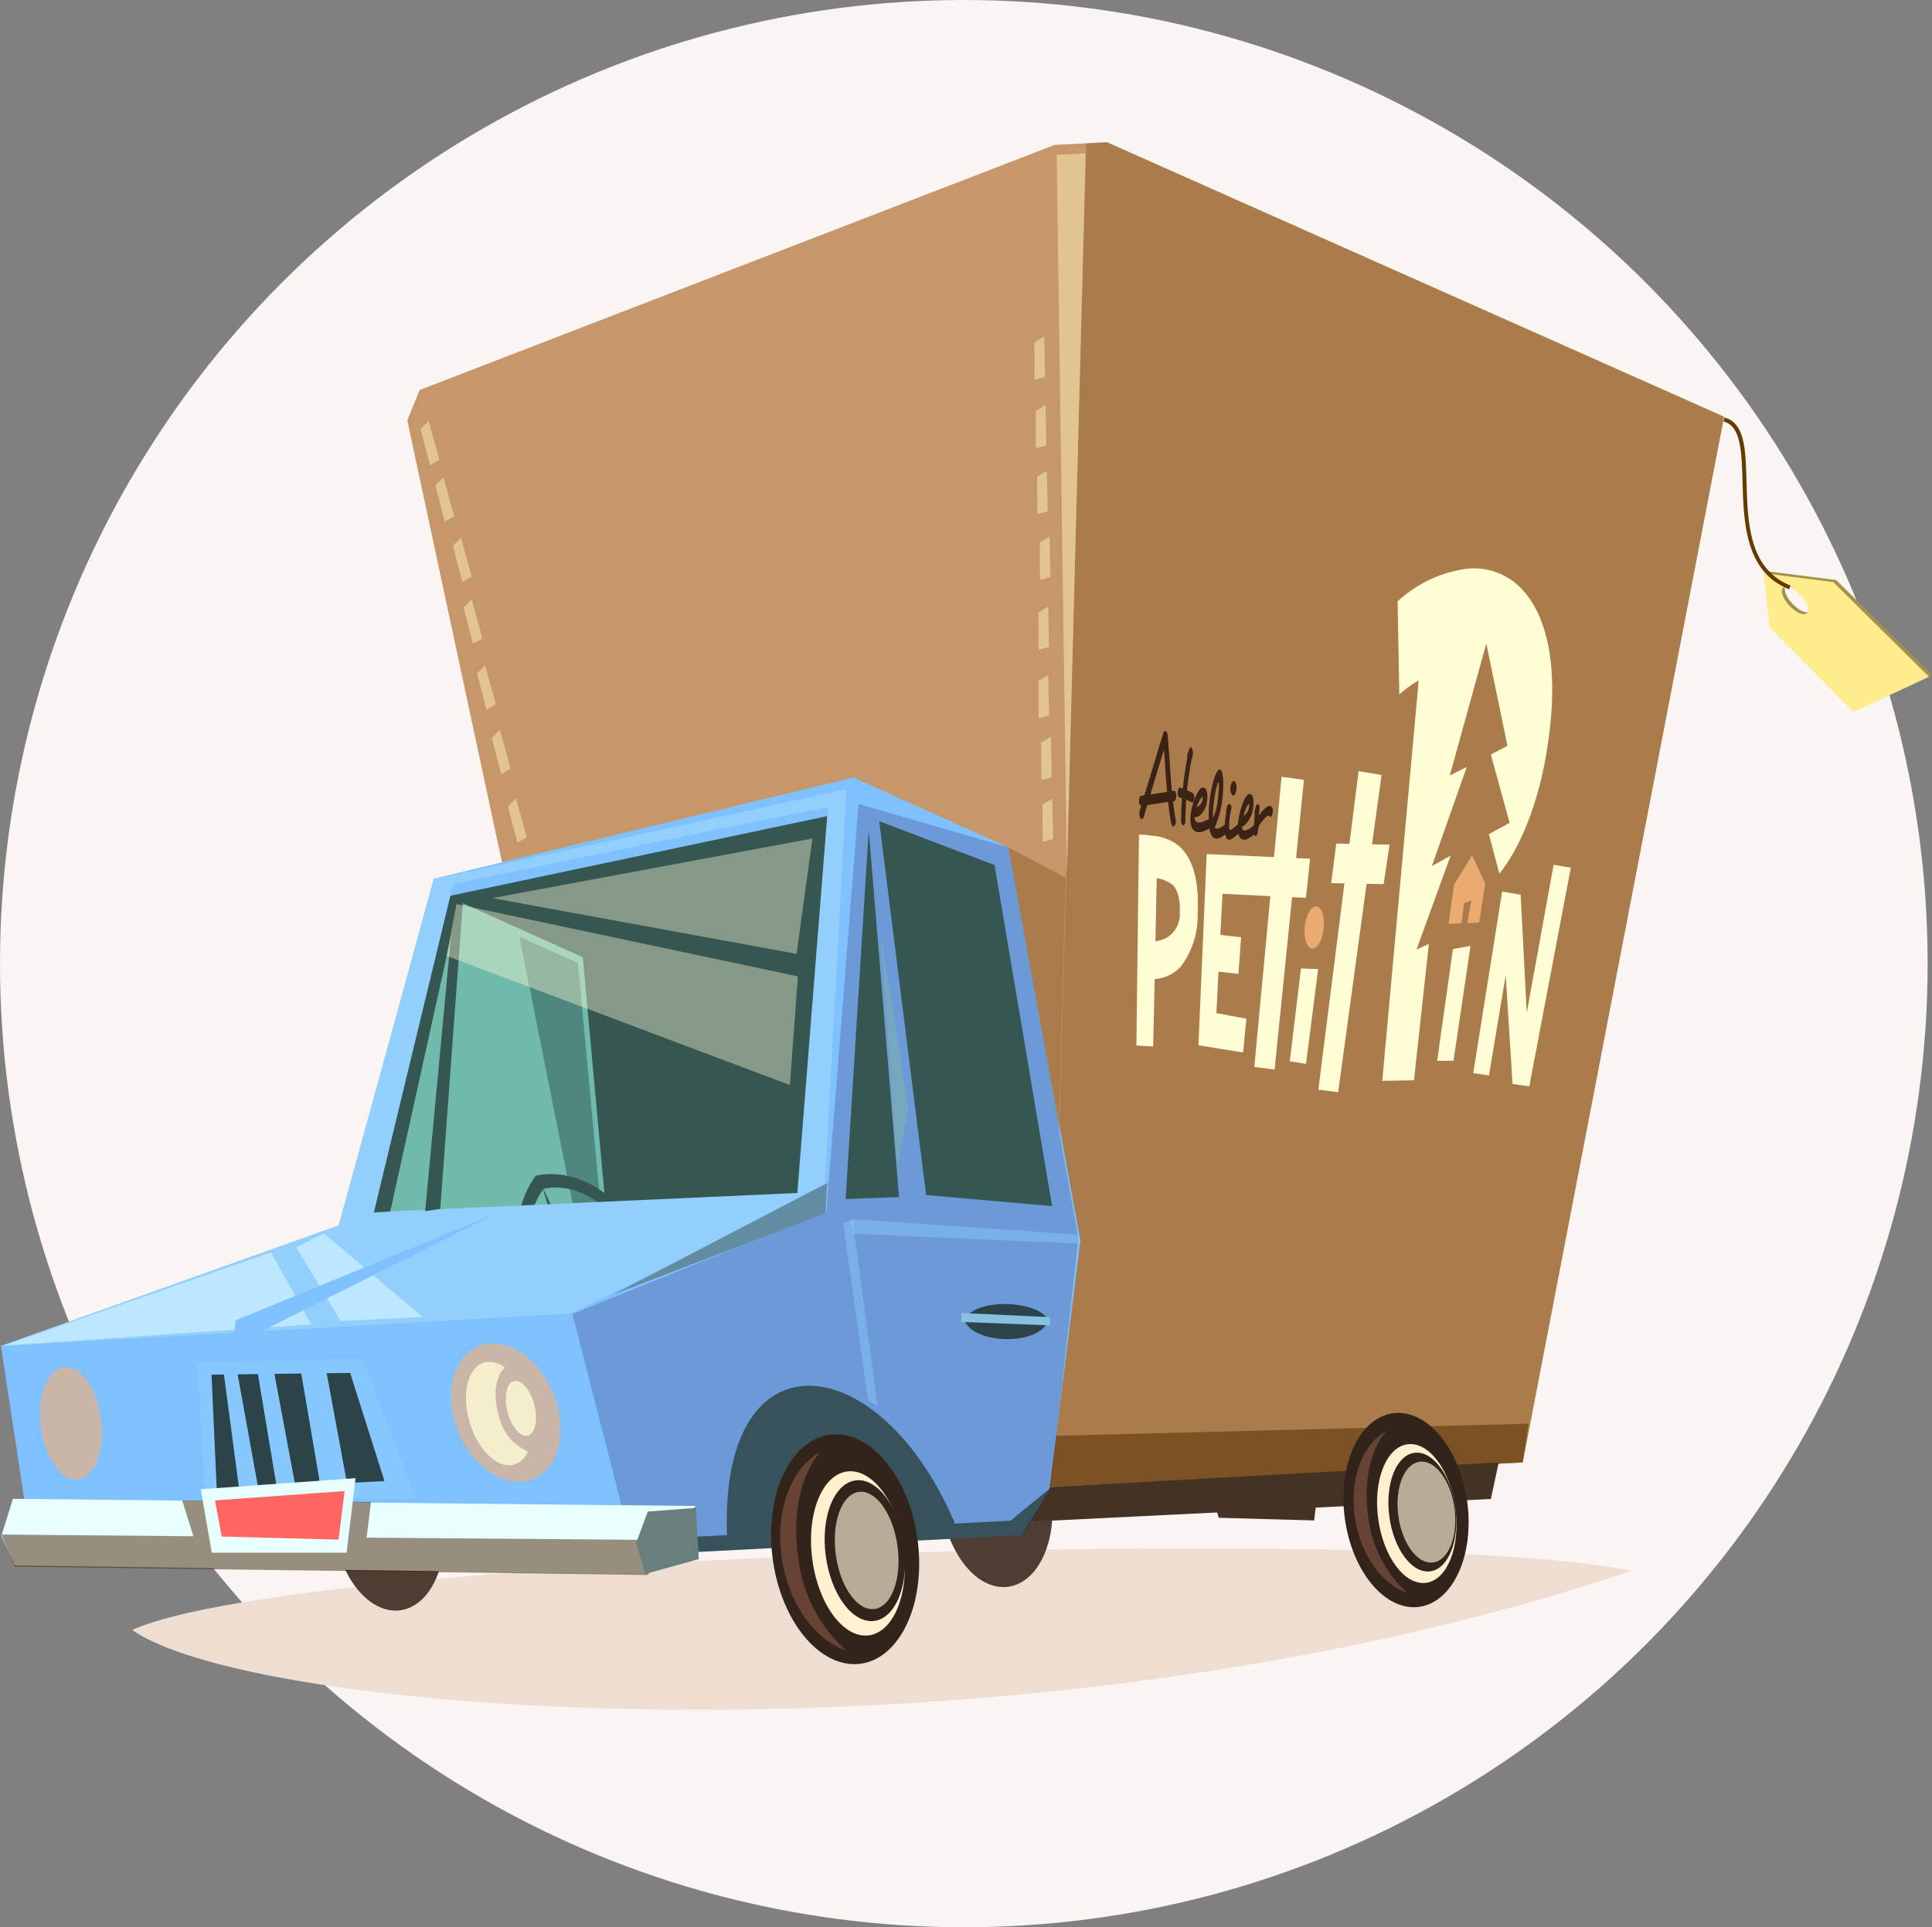<svg xmlns="http://www.w3.org/2000/svg" xmlns:xlink="http://www.w3.org/1999/xlink" width="160.363" height="160" viewBox="0 0 160.363 160"><rect x="0" y="0" width="160.363" height="160" fill="#808080" stroke="none"/><defs><clipPath id="a"><rect width="160.358" height="130.133" fill="none"/></clipPath><clipPath id="b"><path d="M109.271,0l-4.34.217L52.216,20.569l-1.028,2.513L60.007,64.24l37.761,47.745,46.009-2.388,16.711-86.808Z" transform="translate(-51.188)" fill="none"/></clipPath><linearGradient id="c" x1="-0.309" y1="1.162" x2="-0.303" y2="1.162" gradientUnits="objectBoundingBox"><stop offset="0" stop-color="#e8c370"/><stop offset="1" stop-color="#c6976b"/></linearGradient><clipPath id="d"><rect width="40.94" height="5.482" fill="none"/></clipPath><clipPath id="e"><rect width="55.991" height="111.634" fill="none"/></clipPath><clipPath id="f"><path d="M36.047,88.263l-8.572,31.849L.127,127.067l2.39,15.724,47.854,1.3,36.464-2.536,2.881-23.275L83.737,85.661,70.879,79.855Z" transform="translate(-0.127 -79.855)" fill="none"/></clipPath><linearGradient id="g" x1="-0.071" y1="0.956" x2="-0.063" y2="0.956" gradientUnits="objectBoundingBox"><stop offset="0" stop-color="#597b84"/><stop offset="1" stop-color="#7fc1ff"/></linearGradient><clipPath id="h"><path d="M.253,149.968l2.306,15.724,50.059,1.165L47.6,147.293Z" transform="translate(-0.253 -147.293)" fill="none"/></clipPath><linearGradient id="i" x1="0.011" y1="1.455" x2="0.023" y2="1.455" xlink:href="#g"/><clipPath id="j"><rect width="41.993" height="61.953" fill="none"/></clipPath><clipPath id="k"><path d="M52.2,91.373,44.331,121.43l39.389-1.952L83.774,84.7Z" transform="translate(-44.331 -84.7)" fill="none"/></clipPath><clipPath id="l"><rect width="2.843" height="15.512" fill="none"/></clipPath><clipPath id="m"><rect width="19.07" height="2.032" fill="none"/></clipPath><clipPath id="n"><rect width="4.754" height="23.477" fill="none"/></clipPath><clipPath id="o"><path d="M29.387,149.472l2.175-.168-2.011-1.254Z" transform="translate(-29.387 -148.05)" fill="none"/></clipPath><linearGradient id="p" x1="-8.169" y1="12.701" x2="-7.89" y2="12.701" xlink:href="#g"/><clipPath id="q"><path d="M29.64,143.518l1.673,1.144,19.993-10.038Z" transform="translate(-29.64 -134.623)" fill="none"/></clipPath><linearGradient id="r" x1="-0.791" y1="2.263" x2="-0.763" y2="2.263" xlink:href="#g"/><clipPath id="s"><rect width="5.144" height="8.592" fill="none"/></clipPath><clipPath id="t"><rect width="2.507" height="4.573" fill="none"/></clipPath><clipPath id="u"><rect width="18.145" height="11.618" fill="none"/></clipPath><clipPath id="v"><rect width="56.989" height="6.193" fill="none"/></clipPath><clipPath id="w"><rect width="14.111" height="42.55" fill="none"/></clipPath><clipPath id="x"><rect width="5.107" height="17.594" fill="none"/></clipPath><clipPath id="y"><rect width="2.348" height="7.915" fill="none"/></clipPath><clipPath id="z"><rect width="9.261" height="24.304" fill="none"/></clipPath><clipPath id="aa"><rect width="5.916" height="26.652" fill="none"/></clipPath><clipPath id="ab"><rect width="2.771" height="9.548" fill="none"/></clipPath><clipPath id="ac"><rect width="8.096" height="18.403" fill="none"/></clipPath></defs><g transform="translate(-637.29 -822)"><circle cx="80" cy="80" r="80" transform="translate(637.29 822)" fill="#faf5f3"/><g transform="translate(3 6.109)"><g transform="translate(634.29 827.7)" clip-path="url(#a)"><g transform="translate(10.975 116.739)"><g transform="translate(0 0)"><path d="M141.046,178.633c-17.908-3.829-110.081-1.543-124.427,4.906,10.441,7.376,74.577,11.926,124.427-4.906" transform="translate(-16.619 -176.77)" fill="#eeded1"/></g></g><path d="M51,169.358c-.533-3.967-3-6.908-5.506-6.57s-4.114,3.825-3.577,7.791,3,6.907,5.507,6.57,4.114-3.827,3.576-7.791" transform="translate(-14.201 -55.274)" fill="#4f3d33"/><path d="M127.407,166.4c-.532-3.967-3-6.907-5.506-6.57s-4.114,3.827-3.577,7.792,3,6.908,5.506,6.57,4.114-3.827,3.577-7.792" transform="translate(-40.149 -54.269)" fill="#4f3d33"/></g><g transform="translate(668.095 827.7)" clip-path="url(#b)"><rect width="109.299" height="111.983" fill="url(#c)"/></g><g transform="translate(720.227 934.088)" opacity="0.5"><g clip-path="url(#d)"><path d="M130.813,162.124l40.255-1.028-.484,3.208-40.456,2.274Z" transform="translate(-130.128 -161.096)" fill="#431f00"/></g></g><g transform="translate(721.403 827.7)" opacity="0.3"><g clip-path="url(#e)"><path d="M171.19,109.6,187.9,22.786,136.684,0l-1.716.085L131.91,111.633Z" transform="translate(-131.91)" fill="#673b00"/></g></g><g transform="translate(634.374 880.436)" clip-path="url(#f)"><rect width="78.609" height="99.253" transform="translate(-10.82 62.361) rotate(-80.151)" fill="url(#g)"/></g><g transform="translate(634.457 924.973)" clip-path="url(#h)"><rect width="53.906" height="24.17" transform="translate(-1.743 0.154) rotate(-5.131)" fill="url(#i)"/></g><g transform="translate(663.567 882.641)"><path d="M129.349,170.881l38.326-1.89.652-3.038L131.147,168Z" transform="translate(-73.204 -111.299)" fill="#443225"/><path d="M52.2,91.373l-7.866,30.058,38.9-3.931.548-32.8Z" transform="translate(-44.332 -83.706)" fill="#70baab"/><path d="M65.281,99.881l4.854,2.17L72.3,125.18l-1.942.115Z" transform="translate(-51.446 -88.861)" fill="#4e877d"/><g transform="translate(18.237 0)" opacity="0.2"><g clip-path="url(#j)"><path d="M93.027,116.991l2.668-33.8,12.433,3.6,5.812,32.453-2.328,20.872-2.226,3.726-32.419,1.3-5.02-19.62Z" transform="translate(-71.947 -83.194)" fill="#200043"/></g></g><path d="M114.4,116.386l10.456.92-4.777-28.314-9.575-3.641Z" transform="translate(-66.805 -83.926)" fill="#355651"/><path d="M108.2,86.491l-1.92,30.616,4.434-.167Z" transform="translate(-65.368 -84.313)" fill="#355651"/><path d="M179.127,167.117c-.6-4.438-3.356-7.732-6.163-7.353s-4.6,4.283-4,8.72,3.356,7.731,6.163,7.354,4.6-4.283,4-8.721" transform="translate(-86.617 -109.187)" fill="#33241b"/><path d="M179.582,168.989c-.427-3.178-2.207-5.56-3.977-5.32s-2.859,3.007-2.432,6.182,2.209,5.558,3.978,5.32,2.857-3.006,2.43-6.182" transform="translate(-88.056 -110.517)" fill="#fff1cf"/><path d="M69.663,120.335,86.1,115.913,87.82,84.7,56.244,91.373,67.475,96.42Z" transform="translate(-48.378 -83.706)" fill="#355651"/><path d="M115.556,169.136l-2.4,3.94-29.72,1.541.085-1.284,28.692-1.456Z" transform="translate(-57.613 -112.38)" fill="#38525b"/><path d="M110.09,167.314c-6.239-14.125-19.065-15.478-18.74.888a3.719,3.719,0,0,0,.228,1.363l18.532-.794a1.61,1.61,0,0,0-.016-1.457" transform="translate(-60.296 -108.029)" fill="#38525b"/><path d="M109.076,171.164c-.7-5.249-3.968-9.142-7.289-8.7s-5.439,5.064-4.735,10.312,3.969,9.142,7.289,8.7,5.439-5.064,4.734-10.314" transform="translate(-62.191 -110.104)" fill="#33241b"/><path d="M109.616,173.38c-.506-3.755-2.609-6.575-4.7-6.29s-3.382,3.554-2.875,7.313,2.611,6.573,4.7,6.291,3.382-3.555,2.875-7.313" transform="translate(-63.892 -111.678)" fill="#fff1cf"/></g><g transform="translate(663.566 883.636)" clip-path="url(#k)"><path d="M66.572,129.847c-4.042,5.576.811,14.034,6.533,10.462s-.64-11.74-6.533-10.462m5.84,9.407c-4.553,2.842-8.41-3.889-5.2-8.319,4.688-1.017,9.747,5.485,5.2,8.319" transform="translate(-51.378 -99.986)" fill="#355651"/><path d="M68.134,131.266l1.371,4.454.742-.057Z" transform="translate(-52.414 -100.514)" fill="#355651"/><path d="M75.121,132.577,73,136.723l.572.478Z" transform="translate(-54.066 -100.959)" fill="#355651"/></g><g transform="translate(634.29 828.624)"><path d="M68.008,131.964,47.372,142.053,0,144.762l31.195-11.136Z" transform="translate(0 -45.739)" fill="#92cffc"/><path d="M48.347,120.97l5.759-26.08L53.1,94.807l-6.116,26.237Z" transform="translate(-15.956 -33.12)" fill="#355651"/><path d="M51.778,92.1l-7.436,30.76-3.184,1.7,8.824-32.137Z" transform="translate(-13.977 -32.201)" fill="#92cffc"/><path d="M55.891,94.865l-2.455,26.1,1.256-.2,1.884-25.6Z" transform="translate(-18.147 -33.141)" fill="#355651"/><g transform="translate(40.858 56.876)"><path d="M88.45,87.522,87.128,97.1,61.869,92.475Z" transform="translate(-61.869 -87.522)" fill="#fffdd6" opacity="0.4"/></g><g transform="translate(37.067 62.323)"><g transform="translate(0)"><path d="M85.287,101.771l-28.339-6-.823,4.3,28.5,10.727Z" transform="translate(-56.125 -95.772)" fill="#fffdd6" opacity="0.4"/></g></g><g transform="translate(87.707 0)"><g transform="translate(0 0)"><path d="M132.808,1.515l.852,59.671L135.206,1.4Z" transform="translate(-132.808 -1.4)" fill="#e1c492"/></g></g><path d="M110.686,99.549,113,114.024l-.943,4.883Z" transform="translate(-37.589 -34.731)" fill="#75a8bc"/><path d="M84.946,115.021H87.2l1.836-33.686L55.294,88.7l.171.685L87.5,82.791Z" transform="translate(-18.778 -28.546)" fill="#92cffc"/><path d="M128.188,147.395c-.856-1.717-6.233-1.867-6.966,0,.731,2.017,6.233,2.166,6.966,0" transform="translate(-41.167 -50.523)" fill="#2b4349"/><path d="M120.847,147.176l7.308.343.059.685-7.424-.286Z" transform="translate(-41.02 -50.905)" fill="#86c2e0"/><path d="M110.239,173.608c-.433-3.222-2.238-5.639-4.032-5.394s-2.9,3.049-2.468,6.27,2.239,5.636,4.033,5.394,2.9-3.05,2.468-6.27" transform="translate(-35.198 -58.044)" fill="#33241b"/><path d="M180.062,169.3c-.366-2.716-1.887-4.754-3.4-4.549s-2.445,2.57-2.081,5.288,1.888,4.754,3.4,4.549,2.444-2.572,2.078-5.288" transform="translate(-59.262 -56.871)" fill="#33241b"/><path d="M94.664,133.333l-17.651,6.776,17.814-9.285Z" transform="translate(-26.153 -45.352)" fill="#628ca2"/><path d="M37.24,138.329l3.68,6.107,6.832-.331L39.5,137.157Z" transform="translate(-12.647 -47.503)" fill="#bde6ff"/><path d="M.443,147.3l25.539-1.766-3.329-5.978Z" transform="translate(-0.15 -48.32)" fill="#bde6ff"/><g transform="translate(69.988 88.483)" opacity="0.4"><g clip-path="url(#l)"><path d="M105.979,135.737l2.072,14.708.772.451-2.064-15.512Z" transform="translate(-105.979 -135.384)" fill="#92cffc"/></g></g><g transform="translate(70.601 88.484)" opacity="0.4"><g clip-path="url(#m)"><path d="M125.977,137.416l-18.847-.833-.223-1.2,18.9,1.28Z" transform="translate(-106.907 -135.384)" fill="#92cffc"/></g></g><path d="M152.338,169.816l.558,1.785,7.918.222.335-2.788Z" transform="translate(-51.734 -58.329)" fill="#443225"/><path d="M227.8,54.656l-5.8-.737.536,4.5,6.943,7.026,6.274-2.925Zm-2.194,2.588c-.258.239-.907-.045-1.45-.634s-.775-1.26-.518-1.5.908.045,1.45.634.776,1.26.517,1.5" transform="translate(-75.39 -19.235)" fill="#a3924d"/><path d="M227.422,54.91l-5.8-.737.533,4.5,6.943,7.026,6.275-2.925ZM225.228,57.5c-.257.238-.907-.046-1.45-.634s-.775-1.26-.517-1.5.907.046,1.45.634.776,1.26.517,1.5" transform="translate(-75.261 -19.321)" fill="#ffec8d"/><path d="M222.068,48.866c-3.662-1.448-3.775-5.6-3.867-8.93-.068-2.49-.127-4.642-1.578-5l.081-.325c1.7.424,1.759,2.692,1.828,5.32.091,3.4.2,7.262,3.657,8.629Z" transform="translate(-73.565 -12.677)" fill="#673b00"/><g transform="translate(34.91 22.204)"><g transform="translate(0 0)"><path d="M52.862,35.691l.781,3.011.781-.446-.891-3.234Z" transform="translate(-52.862 -35.022)" fill="#e1c492"/></g></g><g transform="translate(36.137 26.887)"><g transform="translate(0 0)"><path d="M54.72,42.784,55.5,45.8l.781-.446-.892-3.235Z" transform="translate(-54.72 -42.114)" fill="#e1c492"/></g></g><g transform="translate(37.588 31.908)"><g transform="translate(0 0)"><path d="M56.916,50.384,57.7,53.4l.782-.446-.892-3.234Z" transform="translate(-56.916 -49.715)" fill="#e1c492"/></g></g><g transform="translate(38.479 37.039)"><g transform="translate(0 0)"><path d="M58.267,58.153l.781,3.011.781-.446-.891-3.233Z" transform="translate(-58.267 -57.485)" fill="#e1c492"/></g></g><g transform="translate(39.594 42.504)"><g transform="translate(0 0)"><path d="M59.956,66.429l.781,3.011.782-.446-.893-3.234Z" transform="translate(-59.956 -65.76)" fill="#e1c492"/></g></g><g transform="translate(40.822 47.858)"><g transform="translate(0 0)"><path d="M61.813,74.537l.781,3.011.781-.446-.892-3.234Z" transform="translate(-61.813 -73.868)" fill="#e1c492"/></g></g><g transform="translate(42.16 53.545)"><g transform="translate(0 0)"><path d="M63.84,83.149l.781,3.011.781-.446-.892-3.234Z" transform="translate(-63.84 -82.48)" fill="#e1c492"/></g></g><g transform="translate(86.527 53.572)"><g transform="translate(0 0)"><path d="M131.023,83.007l.016,3.108.867-.24-.07-3.354Z" transform="translate(-131.023 -82.521)" fill="#e1c492"/></g></g><g transform="translate(86.417 48.441)"><g transform="translate(0 0)"><path d="M130.855,75.238l.016,3.108.867-.24-.069-3.355Z" transform="translate(-130.855 -74.751)" fill="#e1c492"/></g></g><g transform="translate(86.194 43.31)"><g transform="translate(0 0)"><path d="M130.517,67.47l.016,3.108.867-.24-.069-3.355Z" transform="translate(-130.517 -66.983)" fill="#e1c492"/></g></g><g transform="translate(86.194 37.62)"><g transform="translate(0 0)"><path d="M130.517,58.854l.016,3.108.867-.241-.069-3.354Z" transform="translate(-130.517 -58.367)" fill="#e1c492"/></g></g><g transform="translate(86.305 31.822)"><g transform="translate(0 0)"><path d="M130.687,50.074l.016,3.108.867-.24-.07-3.355Z" transform="translate(-130.687 -49.587)" fill="#e1c492"/></g></g><g transform="translate(86.082 26.357)"><g transform="translate(0 0)"><path d="M130.349,41.8l.016,3.108.867-.24-.07-3.355Z" transform="translate(-130.349 -41.312)" fill="#e1c492"/></g></g><g transform="translate(85.97 20.892)"><g transform="translate(0 0)"><path d="M130.179,33.523l.016,3.108.868-.24-.07-3.355Z" transform="translate(-130.179 -33.036)" fill="#e1c492"/></g></g><path d="M130.01,24.909l.016,3.108.868-.24-.07-3.355Z" transform="translate(-44.152 -9.219)" fill="#e1c492"/><g transform="translate(83.694 57.618)" opacity="0.3"><g clip-path="url(#n)"><path d="M126.732,88.646l4.754,2.508-.558,20.968Z" transform="translate(-126.732 -88.646)" fill="#673b00"/></g></g><g transform="translate(64.757 107.812)"><g transform="translate(0 0)"><path d="M99.551,173.387c-.534-3.591.243-6.871,1.834-8.735-2.4,1.305-3.78,4.863-3.191,8.82.565,3.8,2.775,6.815,5.34,7.653a12.174,12.174,0,0,1-3.981-7.739" transform="translate(-98.058 -164.652)" fill="#664335"/></g></g><g transform="translate(112.354 106.06)"><g transform="translate(0)"><path d="M171.35,169.13c-.436-2.933.2-5.611,1.5-7.13-1.961,1.065-3.088,3.971-2.607,7.2.457,3.108,2.266,5.565,4.36,6.249a9.937,9.937,0,0,1-3.251-6.32" transform="translate(-170.131 -162)" fill="#664335"/></g></g><path d="M10.1,158.329c-.323-2.571-1.706-4.514-3.089-4.34s-2.243,2.4-1.92,4.969,1.706,4.514,3.089,4.34,2.243-2.4,1.92-4.969" transform="translate(-1.704 -53.215)" fill="#c9b6a9"/></g><g transform="translate(653.697 925.472)" clip-path="url(#o)"><rect width="2.364" height="2.598" transform="matrix(0.535, -0.845, 0.845, 0.535, -0.643, 1.017)" fill="url(#p)"/></g><g transform="translate(653.864 916.604)" clip-path="url(#q)"><rect width="23.544" height="20.533" transform="matrix(0.825, -0.566, 0.566, 0.825, -4.682, 3.212)" fill="url(#r)"/></g><path d="M65.383,155.733c-1.012-3.12-3.7-5.2-5.992-4.639s-3.339,3.538-2.327,6.657,3.7,5.2,5.992,4.639,3.339-3.539,2.327-6.657" transform="translate(615.043 776.419)" fill="#c9b6a9"/><g transform="translate(672.967 928.945)" opacity="0.8"><g clip-path="url(#s)"><path d="M61.263,157.7c-.479-1.662-.232-3.234.527-3.909a2.006,2.006,0,0,0-1.689-.43c-1.363.366-1.92,2.56-1.248,4.905s2.326,3.948,3.69,3.584a1.865,1.865,0,0,0,1.167-1.084,4.263,4.263,0,0,1-2.446-3.067" transform="translate(-58.566 -153.309)" fill="#fffdd6"/></g></g><g transform="translate(676.275 930.526)" opacity="0.8"><g clip-path="url(#t)"><path d="M65.955,157.766c-.3-1.257-1.053-2.176-1.676-2.052s-.88,1.242-.577,2.5,1.053,2.176,1.675,2.052.88-1.242.578-2.5" transform="translate(-63.575 -155.703)" fill="#fffdd6"/></g></g><g transform="translate(650.665 928.683)" opacity="0.4"><g clip-path="url(#u)"><path d="M24.8,153.227l.646,11.3h17.5L38.5,152.912Z" transform="translate(-24.796 -152.912)" fill="#92cffc"/></g></g><path d="M27.615,154.912l-1.031.013.432,9.507,1.85-.091Z" transform="translate(625.263 775.092)" fill="#2b4349"/><path d="M31.55,154.858l-1.68.021,1.695,9.372,1.539-.075Z" transform="translate(624.146 775.11)" fill="#2b4349"/><path d="M36.717,154.787l-2.231.029,1.737,9.26,2.06-.1Z" transform="translate(622.579 775.134)" fill="#2b4349"/><path d="M42.742,163.842l3.115-.151-2.85-8.982-1.947.025Z" transform="translate(620.347 775.161)" fill="#2b4349"/><path d="M1.133,170.532l49.677.527,6.981.066-4.182,5.644-52.3-.7L.169,173.611Z" transform="translate(634.233 769.788)" fill="#e9fffe"/><g transform="translate(634.402 940.451)" opacity="0.5"><g clip-path="url(#v)"><path d="M30.487,173.826l.366-2.963-15.674-.132.932,2.979L.168,173.57,1.3,176.233l52.473.691,3.382-2.884Z" transform="translate(-0.169 -170.732)" fill="#431f00"/></g></g><path d="M80.923,171.98l-.96,2.59.747,2.591,4.45-1.231-.236-4.25Z" transform="translate(607.135 769.397)" fill="#697f7e"/><path d="M25.232,168.859l.914,5.271H37.338l.742-6.193Z" transform="translate(625.721 770.668)" fill="#e9fffe"/><path d="M27.022,170.339l.558,3,9.7.258.5-4.033Z" transform="translate(625.113 770.114)" fill="#ff6561"/><path d="M110.131,174.175c-.36-2.685-1.8-4.707-3.215-4.515s-2.271,2.52-1.911,5.205,1.8,4.705,3.216,4.516,2.271-2.522,1.91-5.206" transform="translate(598.658 770.088)" fill="#b7ac95"/><path d="M180.377,169.736c-.311-2.309-1.6-4.042-2.891-3.867s-2.078,2.185-1.768,4.495,1.6,4.04,2.891,3.867,2.077-2.186,1.767-4.495" transform="translate(574.639 771.374)" fill="#b7ac95"/><path d="M146.182,81.268h0c-.016-.076-.029-.154-.041-.234l-.048-.314c-.018-.112-.034-.218-.048-.327s-.027-.194-.035-.265l-.022-.176a.5.5,0,0,0-.01-.091l.046-.012.072-.019a.225.225,0,0,0,.115-.165,1.082,1.082,0,0,0,.044-.23.785.785,0,0,0-.066-.371.152.152,0,0,0-.122-.087l-.091.014-.087.006c-.025-.261-.054-.569-.08-.914s-.059-.76-.082-1.174-.054-.847-.091-1.274-.065-.859-.1-1.258a.708.708,0,0,0-.067-.268.177.177,0,0,0-.113-.091c-.054-.02-.111.014-.155.091a.757.757,0,0,0-.07.265c-.06.161-.118.33-.17.506-.075.234-.154.5-.241.783l-.283.945-.3,1c-.1.331-.194.646-.289.951s-.172.549-.243.78a.348.348,0,0,1-.106.03l-.119.016a.085.085,0,0,0-.1.018.288.288,0,0,0-.065.111.733.733,0,0,0-.038.14c-.007.039-.013.08-.016.122a.572.572,0,0,0,.074.36.3.3,0,0,0,.112.091c-.015.038-.029.077-.043.122l-.065.21a1.314,1.314,0,0,0-.054.281.786.786,0,0,0,.045.318c.024.08.062.134.105.145a.116.116,0,0,0,.124-.016.366.366,0,0,0,.13-.222,1.529,1.529,0,0,0,.046-.227c.042-.122.08-.243.113-.359s.068-.216.1-.316q.4-.066.823-.123c.289-.043.591-.091.9-.148l.025.183c.008.067.016.125.02.176.011.106.024.225.042.351l.054.389c.018.132.039.263.059.377s.037.2.059.293a.388.388,0,0,0,.129.255.1.1,0,0,0,.047.006.135.135,0,0,0,.115-.054.482.482,0,0,0,.087-.253,1.11,1.11,0,0,0-.026-.346Zm-.689-2.194-.715.106-.377.053-.292.042.253-.848q.154-.515.311-1.032c.105-.346.208-.69.31-1.025.091-.29.17-.549.246-.793.047.555.091,1.13.123,1.712s.091,1.211.142,1.784" transform="translate(585.674 802.567)" fill="#3b2416"/><path d="M149.377,80.053a.268.268,0,0,0-.091-.176,1.137,1.137,0,0,0-.129-.078l-.15-.08-.146-.063-.068-.03c.016-.174.037-.366.065-.58s.066-.491.1-.741.078-.489.12-.731.078-.428.115-.6c.015-.037.027-.075.04-.115a.731.731,0,0,0,.037-.189,1.018,1.018,0,0,0,0-.3.721.721,0,0,0-.061-.209c-.033-.07-.078-.108-.122-.1s-.1.075-.127.177l-.025.091c-.008.029-.014.056-.018.07s-.033.091-.052.142a1.1,1.1,0,0,0-.048.154.519.519,0,0,0,0,.239q-.057.294-.112.626c-.039.237-.078.483-.113.726s-.066.474-.091.7-.039.351-.054.5l-.106-.035-.118-.042c-.091-.031-.183.124-.2.346a.865.865,0,0,0,.019.3c.026.091.069.154.118.162l.218.081c-.027.325-.047.64-.059.948s-.018.587-.013.878a.69.69,0,0,0,.065.326.147.147,0,0,0,.1.084.047.047,0,0,0,.027,0c.042-.005.082-.046.112-.113a.731.731,0,0,0,.051-.3V81.74l.042-.937a3.361,3.361,0,0,1,.027-.385,2.183,2.183,0,0,1,.244.113,2.113,2.113,0,0,0,.227.1c.048.018.1-.01.138-.078a.634.634,0,0,0,.065-.234.864.864,0,0,0-.023-.27" transform="translate(584.024 801.871)" fill="#3b2416"/><path d="M151.254,84.05a.65.65,0,0,0-.05-.206c-.032-.062-.076-.091-.12-.07a2.3,2.3,0,0,0-.223.1,2.262,2.262,0,0,1-.274.109.9.9,0,0,1-.287.042.346.346,0,0,1-.241-.105.245.245,0,0,1-.08-.151.672.672,0,0,1,0-.189.473.473,0,0,0,.25-.047,1.065,1.065,0,0,0,.286-.208,1.57,1.57,0,0,0,.251-.349,1.934,1.934,0,0,0,.183-.5c.02-.091.037-.183.05-.284a3.125,3.125,0,0,0,.026-.317A2.052,2.052,0,0,0,151,81.58a.86.86,0,0,0-.073-.261.341.341,0,0,0-.105-.14.237.237,0,0,0-.122-.052.269.269,0,0,0-.118.011.406.406,0,0,0-.107.054.577.577,0,0,0-.111.115c-.037.05-.08.112-.122.177a2.947,2.947,0,0,0-.139.274,3.947,3.947,0,0,0-.156.366q-.084.221-.154.465a4.739,4.739,0,0,0-.126.56,2.487,2.487,0,0,0,.015,1.145.739.739,0,0,0,.24.394.585.585,0,0,0,.3.135h.034a.987.987,0,0,0,.336-.035,2.23,2.23,0,0,0,.3-.119c.091-.047.164-.08.218-.1a.259.259,0,0,0,.135-.194.874.874,0,0,0,.013-.321m-1.119-1.294a2.871,2.871,0,0,1,.107-.3,2.308,2.308,0,0,1,.176-.357.87.87,0,0,1,.119-.162.1.1,0,0,1,.065-.023h0a.03.03,0,0,1,.03,0,.731.731,0,0,1-.023.247.85.85,0,0,1-.084.221.84.84,0,0,1-.134.19.632.632,0,0,1-.169.132Z" transform="translate(583.484 800.151)" fill="#3b2416"/><path d="M153.6,83.574a.4.4,0,0,0-.08-.22.091.091,0,0,0-.14-.018c-.072.059-.148.118-.229.175a2.435,2.435,0,0,1-.232.154,1.054,1.054,0,0,1-.218.091.3.3,0,0,1-.183,0,.165.165,0,0,1-.069-.063l-.023-.031.091-.225c.045-.111.091-.227.136-.366s.091-.274.132-.406.081-.3.115-.457.063-.311.091-.472.051-.352.07-.531.035-.366.046-.543.017-.338.018-.506a4.6,4.6,0,0,0-.059-.914c-.032-.2-.105-.338-.195-.376s-.183.035-.253.165a2.883,2.883,0,0,0-.26.6c-.055.175-.1.358-.149.549q-.074.332-.132.678-.061.366-.1.738c-.026.244-.043.491-.051.739a8.959,8.959,0,0,0,.048,1.359,1.306,1.306,0,0,0,.3.787.366.366,0,0,0,.215.106.346.346,0,0,0,.091.012.925.925,0,0,0,.331-.1,1.8,1.8,0,0,0,.313-.195l.243-.191a.418.418,0,0,0,.122-.24.861.861,0,0,0,.006-.3m-.86-3.668h0a1.127,1.127,0,0,1,.027.41q-.007.2-.025.406c-.006.151-.02.3-.039.448s-.032.274-.051.411c-.016.105-.033.208-.053.308a5.614,5.614,0,0,1-.163.611c-.05.144-.1.274-.147.41a4.62,4.62,0,0,1-.008-.574q.014-.3.048-.605t.083-.605c.035-.2.068-.377.1-.539.03-.14.065-.274.1-.406.083-.26.117-.274.122-.274Z" transform="translate(582.699 800.918)" fill="#3b2416"/><path d="M154.851,81.5h0c.059.008.118-.03.168-.108a.7.7,0,0,0,.091-.233,1.371,1.371,0,0,0,.022-.527.579.579,0,0,0-.07-.21c-.085-.146-.206-.144-.3,0a.937.937,0,0,0-.127.457,1.111,1.111,0,0,0,.062.445c.039.1.091.165.156.175" transform="translate(581.778 800.426)" fill="#3b2416"/><path d="M155.342,84.921c-.031-.091-.08-.134-.133-.12a.353.353,0,0,0-.187.081,2.6,2.6,0,0,0-.214.171l-.207.177a.608.608,0,0,1-.153.1.091.091,0,0,1-.113-.015.348.348,0,0,1-.036-.158,1.252,1.252,0,0,1,0-.2c0-.091,0-.189.01-.283a4.993,4.993,0,0,1,.068-.543c.027-.161.059-.317.091-.468a.594.594,0,0,0,.006-.289.33.33,0,0,0-.091-.163.111.111,0,0,0-.1-.013.183.183,0,0,0-.111.1,1.537,1.537,0,0,0-.07.2c-.023.078-.04.145-.054.206a1.028,1.028,0,0,0-.008.128.356.356,0,0,0,.011.1c-.016.091-.032.2-.048.314-.018.142-.032.284-.044.429q-.016.183-.024.375a3.753,3.753,0,0,0,.007.387,1.2,1.2,0,0,0,.183.652.215.215,0,0,0,.132.068.4.4,0,0,0,.241-.064,1.362,1.362,0,0,0,.183-.122l.2-.159.183-.143a.5.5,0,0,1,.127-.069c.049-.007.1-.063.133-.153a.8.8,0,0,0,.046-.258.823.823,0,0,0-.034-.269" transform="translate(582.014 799.448)" fill="#3b2416"/><path d="M157.228,84.6a.437.437,0,0,0-.059-.166.076.076,0,0,0-.121-.016,2.167,2.167,0,0,0-.218.176,3.108,3.108,0,0,1-.274.211,1.248,1.248,0,0,1-.283.136.28.28,0,0,1-.243-.006c-.036-.009-.068-.051-.091-.116a.593.593,0,0,1-.013-.183.71.71,0,0,0,.24-.142,1.709,1.709,0,0,0,.268-.313,2.347,2.347,0,0,0,.234-.433,2.65,2.65,0,0,0,.155-.554c.014-.1.026-.2.035-.307a2.654,2.654,0,0,0,.01-.315,1.8,1.8,0,0,0-.029-.3.613.613,0,0,0-.087-.225.209.209,0,0,0-.111-.1.206.206,0,0,0-.123-.016A.331.331,0,0,0,156.4,82a.613.613,0,0,0-.1.091.731.731,0,0,0-.105.149c-.04.069-.078.143-.114.221s-.085.195-.125.3c-.048.13-.091.268-.135.41-.049.163-.091.334-.131.508a6.193,6.193,0,0,0-.1.624,2.293,2.293,0,0,0,.073,1.1.449.449,0,0,0,.261.289.441.441,0,0,0,.12.032.488.488,0,0,0,.225-.024,1.219,1.219,0,0,0,.335-.165,2.873,2.873,0,0,0,.292-.227c.091-.079.159-.137.215-.183a.341.341,0,0,0,.12-.234.79.79,0,0,0,0-.287m-1.181-.835a3.327,3.327,0,0,1,.091-.326,3.407,3.407,0,0,1,.154-.412,1.286,1.286,0,0,1,.112-.2.189.189,0,0,1,.065-.049l.037,0a.67.67,0,0,1-.009.248,1.188,1.188,0,0,1-.07.247,1.274,1.274,0,0,1-.13.237,1.115,1.115,0,0,1-.164.191.563.563,0,0,1-.084.064" transform="translate(581.464 799.873)" fill="#3b2416"/><path d="M159.119,83.508a.391.391,0,0,0-.091-.107.175.175,0,0,0-.14-.048.539.539,0,0,0-.2.08,1.474,1.474,0,0,0-.227.177c-.075.07-.153.151-.225.232a2.517,2.517,0,0,0-.2.261l-.036.055.013-.158c0-.068.013-.135.024-.2s.009-.123.022-.17a.572.572,0,0,0-.016-.274.3.3,0,0,0-.083-.135.109.109,0,0,0-.114.008.313.313,0,0,0-.1.2c-.012.054-.025.106-.035.156a1.133,1.133,0,0,1-.039.136.435.435,0,0,0-.023.173.249.249,0,0,0,.021.1l-.054.695-.02.41c-.008.12-.013.241-.015.36a.752.752,0,0,0,.04.3c.025.06.06.1.1.1h.01c.041,0,.082-.032.117-.091a.74.74,0,0,0,.071-.274c.006-.07.016-.139.028-.206a1.645,1.645,0,0,1,.044-.193.768.768,0,0,1,.058-.141,1.448,1.448,0,0,1,.107-.17c.052-.072.108-.141.166-.212a1.957,1.957,0,0,1,.183-.2,2.119,2.119,0,0,1,.165-.138.519.519,0,0,1,.129-.075.058.058,0,0,1,.042.006.183.183,0,0,1,.055.045c.065.1.16.049.213-.113l0-.016a.981.981,0,0,0,.052-.282.592.592,0,0,0-.051-.305" transform="translate(580.776 799.442)" fill="#3b2416"/><path d="M183.353,93.632l.6-.256-.322,1.9.975-.054.5-3.257-1.091-2.33-1.49,2.435-.457,3.259,1.071-.047Z" transform="translate(572.46 797.26)" fill="#eaaa70"/><g transform="translate(749.018 863.074)"><g clip-path="url(#w)"><path d="M187.415,68.515c1.049-6.508.072-11.061-2.216-13.347a5.446,5.446,0,0,0-4.595-1.55A10.541,10.541,0,0,0,175,56.308l.144,7.724a9.585,9.585,0,0,1,1.609-1.165l-3.025,33.245,2.635-.047,1.233-11.321-1.027.47,2.834-7.8-1.561.874,2.9-8.227-1.408.7,3.03-10.951,1.756,8.492-1.381.719,1.56,5.668-1.719.947.868,3.275c1.807-2.215,3.325-6.138,3.969-10.405" transform="translate(-173.724 -53.565)" fill="#fffdd6"/></g></g><g transform="translate(741.347 896.294)"><g clip-path="url(#y)"><path d="M162.109,111.576l1.351.207,1-7.851v-.016l-1.424-.048Z" transform="translate(-162.109 -103.868)" fill="#fffdd6"/></g></g><g transform="translate(733.764 880.378)"><g clip-path="url(#z)"><path d="M159.386,80.02l-1.86-.254-.627,6.667-5.588-.246-.684,15.872,3.708.6.274-2.807-2.491-.467.172-3.442,1.654.19.226-3.042-1.722-.2.176-3.411,3.97.2-1.328,14.174,1.684.22L158.4,89.761l1.155.059.337-3.255-1.162-.049Z" transform="translate(-150.627 -79.766)" fill="#fffdd6"/></g></g><g transform="translate(743.722 879.911)"><g clip-path="url(#aa)"><path d="M170.948,79.38l-1.908-.32-.761,6.033-1.091-.019-.422,3.285,1.1.02L165.7,105.5l1.645.213,2.361-17.3,1.414.028.491-3.283-1.456-.025Z" transform="translate(-165.705 -79.059)" fill="#fffdd6"/></g></g><g transform="translate(753.585 894.42)"><g clip-path="url(#ab)"><path d="M181.941,101.292l-.749,5.325-.1.7-.457,3.258,1.356-.02,1.414-9.528Z" transform="translate(-180.64 -101.03)" fill="#fffdd6"/></g></g><g transform="translate(756.578 887.679)"><g clip-path="url(#ac)"><path d="M189.821,109.226l3.446-18.153-1.427-.25-2.231,12.29-.506-9.8-1.536-.26-2.4,15.07,1.305.194L187.863,100l.568,9.025Z" transform="translate(-185.172 -90.823)" fill="#fffdd6"/></g></g><path d="M164.958,96.058c.438.054.7.893.592,1.864s-.549,1.69-.975,1.639-.7-.866-.6-1.828.541-1.729.979-1.674" transform="translate(578.61 795.08)" fill="#eaaa70"/><path d="M146.249,87.888a4.114,4.114,0,0,0-2.114-.761l-.509-.066-.58-.023-.216,17.509,1.394.084.125-5.6a3.211,3.211,0,0,0,2.178-1.052,6.948,6.948,0,0,0,1.387-4.287c.167-3.263-.592-4.951-1.667-5.807m-.667,7.549a2.28,2.28,0,0,1-1.169.449l.106-5.234a2.834,2.834,0,0,1,1.188.47c.484.257.793,1.274.726,2.371a2.285,2.285,0,0,1-.844,1.944Z" transform="translate(585.784 798.142)" fill="#fffdd6"/></g></g></svg>